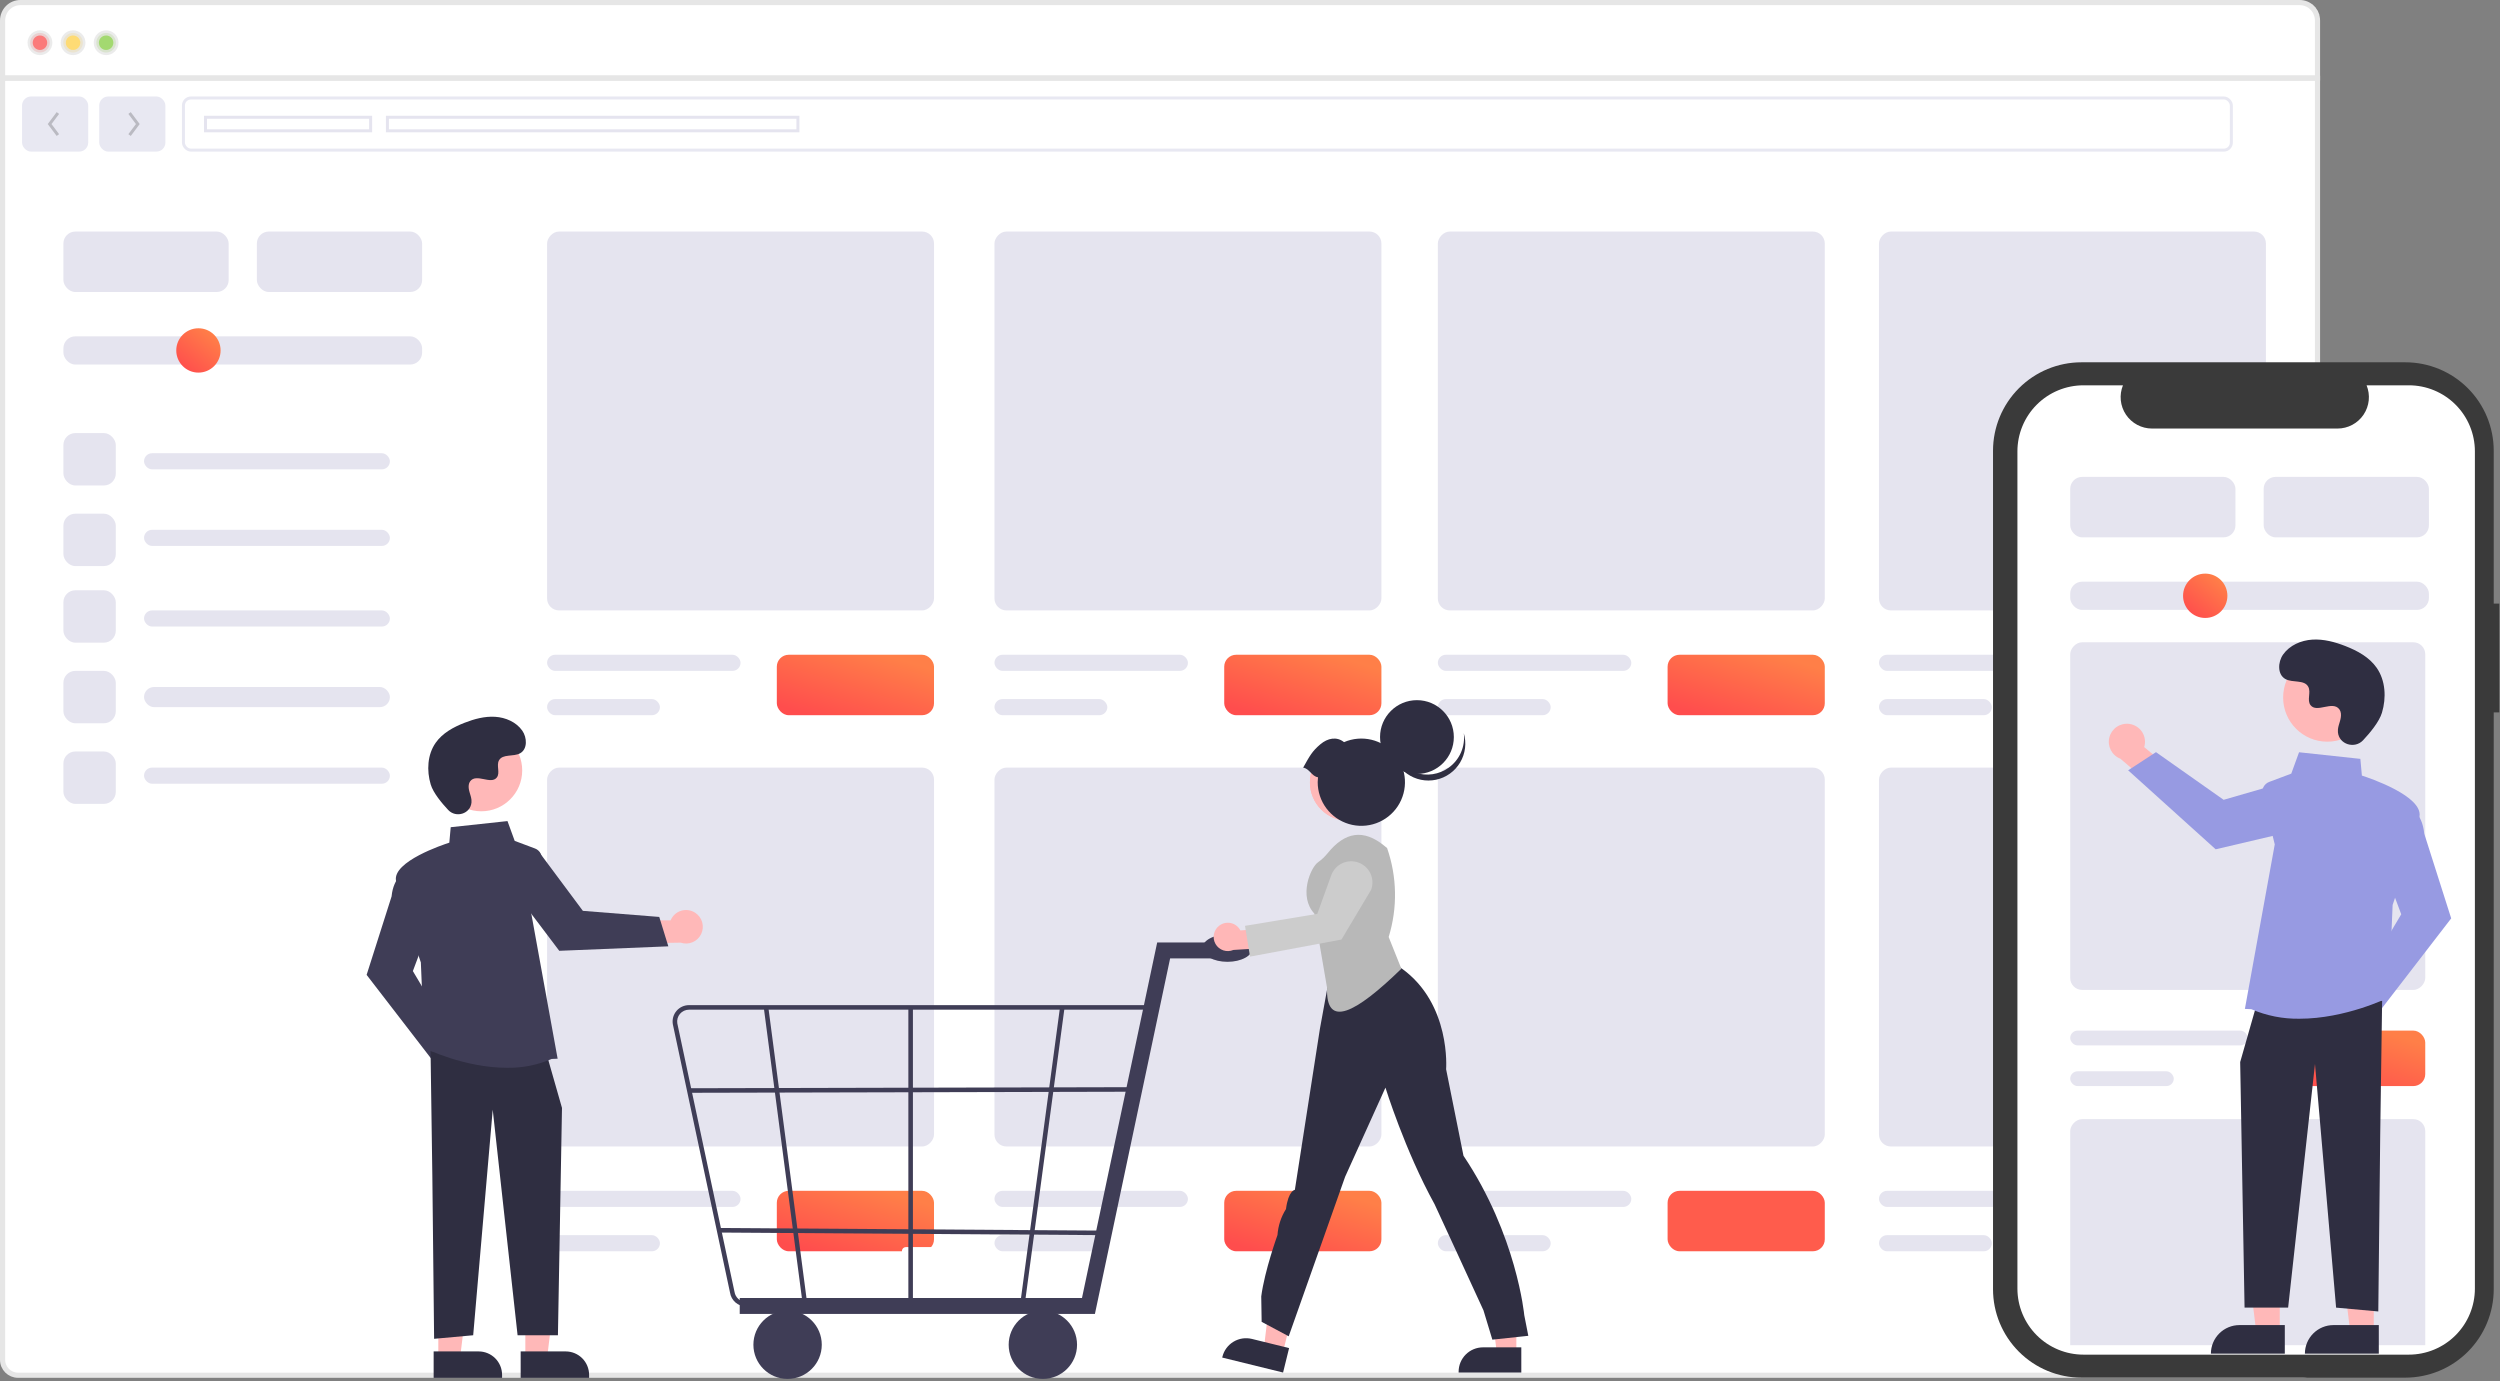 <svg width="485" height="268" viewBox="0 0 485 268" fill="none" xmlns="http://www.w3.org/2000/svg">
<rect x="0" y="0" width="485" height="268" fill="#808080" stroke="none"/>
<path d="M449.596 3.991V3.992V15.115H0.5L0.5 3.992L0.5 3.991C0.499 3.532 0.588 3.077 0.762 2.652C0.935 2.228 1.189 1.843 1.509 1.519C1.829 1.195 2.208 0.938 2.626 0.764C3.043 0.589 3.49 0.499 3.941 0.5H3.942L446.143 0.5L446.145 0.5C446.597 0.498 447.045 0.587 447.464 0.761C447.882 0.935 448.263 1.191 448.584 1.516L448.939 1.164L448.584 1.516C448.905 1.84 449.159 2.225 449.333 2.65L449.796 2.461L449.333 2.65C449.507 3.075 449.596 3.531 449.596 3.991Z" fill="white" stroke="#E6E6E6"/>
<path opacity="0.8" d="M9.659 8.288C9.659 9.341 8.806 10.195 7.753 10.195C6.7 10.195 5.846 9.341 5.846 8.288C5.846 7.235 6.7 6.382 7.753 6.382C8.806 6.382 9.659 7.235 9.659 8.288Z" fill="#FA5959" stroke="#E6E6E6"/>
<path opacity="0.8" d="M16.079 8.288C16.079 9.341 15.225 10.195 14.172 10.195C13.119 10.195 12.266 9.341 12.266 8.288C12.266 7.235 13.119 6.382 14.172 6.382C15.225 6.382 16.079 7.235 16.079 8.288Z" fill="#FED253" stroke="#E6E6E6"/>
<path opacity="0.8" d="M22.494 8.288C22.494 9.341 21.641 10.195 20.588 10.195C19.535 10.195 18.681 9.341 18.681 8.288C18.681 7.235 19.535 6.382 20.588 6.382C21.641 6.382 22.494 7.235 22.494 8.288Z" fill="#8CCF4D" stroke="#E6E6E6"/>
<path d="M0.5 15.196H449.596V263.802C449.596 265.455 448.256 266.795 446.603 266.795H3.493C1.84 266.795 0.5 265.455 0.5 263.802V15.196Z" fill="white" stroke="#E6E6E6"/>
<rect x="150.702" y="127.022" width="30.496" height="11.729" rx="2.317" fill="url(#paint0_linear_2920_45253)"/>
<rect x="237.499" y="127.022" width="30.496" height="11.729" rx="2.317" fill="url(#paint1_linear_2920_45253)"/>
<rect x="323.513" y="127.022" width="30.496" height="11.729" rx="2.317" fill="url(#paint2_linear_2920_45253)"/>
<rect x="409.093" y="127.022" width="30.496" height="11.729" rx="2.317" fill="url(#paint3_linear_2920_45253)"/>
<rect x="106.133" y="127.022" width="37.533" height="3.128" rx="1.564" fill="#E5E4EF"/>
<rect x="192.927" y="127.022" width="37.533" height="3.128" rx="1.564" fill="#E5E4EF"/>
<rect x="278.941" y="127.022" width="37.533" height="3.128" rx="1.564" fill="#E5E4EF"/>
<rect x="364.521" y="127.022" width="37.533" height="3.128" rx="1.564" fill="#E5E4EF"/>
<rect x="106.133" y="135.623" width="21.894" height="3.128" rx="1.564" fill="#E5E4EF"/>
<rect x="192.927" y="135.623" width="21.894" height="3.128" rx="1.564" fill="#E5E4EF"/>
<rect x="278.941" y="135.623" width="21.894" height="3.128" rx="1.564" fill="#E5E4EF"/>
<rect x="364.521" y="135.623" width="21.894" height="3.128" rx="1.564" fill="#E5E4EF"/>
<rect width="75.067" height="73.501" rx="2.317" transform="matrix(-1 0 0 1 181.201 44.92)" fill="#E5E4EF"/>
<rect width="75.067" height="73.501" rx="2.317" transform="matrix(-1 0 0 1 267.994 44.92)" fill="#E5E4EF"/>
<rect width="75.067" height="73.501" rx="2.317" transform="matrix(-1 0 0 1 354.008 44.92)" fill="#E5E4EF"/>
<rect width="75.067" height="73.501" rx="2.317" transform="matrix(-1 0 0 1 439.589 44.92)" fill="#E5E4EF"/>
<rect x="150.702" y="231.019" width="30.496" height="11.729" rx="2.317" fill="url(#paint4_linear_2920_45253)"/>
<rect x="237.499" y="231.019" width="30.496" height="11.729" rx="2.317" fill="url(#paint5_linear_2920_45253)"/>
<rect x="323.513" y="231.019" width="30.496" height="11.729" rx="2.317" fill="#FF5C4C"/>
<rect x="409.093" y="231.019" width="30.496" height="11.729" rx="2.317" fill="#FF5C4C"/>
<rect x="106.133" y="231.019" width="37.533" height="3.128" rx="1.564" fill="#E5E4EF"/>
<rect x="192.927" y="231.019" width="37.533" height="3.128" rx="1.564" fill="#E5E4EF"/>
<rect x="278.941" y="231.019" width="37.533" height="3.128" rx="1.564" fill="#E5E4EF"/>
<rect x="364.521" y="231.019" width="37.533" height="3.128" rx="1.564" fill="#E5E4EF"/>
<rect x="106.133" y="239.62" width="21.894" height="3.128" rx="1.564" fill="#E5E4EF"/>
<rect x="192.927" y="239.62" width="21.894" height="3.128" rx="1.564" fill="#E5E4EF"/>
<rect x="278.941" y="239.62" width="21.894" height="3.128" rx="1.564" fill="#E5E4EF"/>
<rect x="364.521" y="239.62" width="21.894" height="3.128" rx="1.564" fill="#E5E4EF"/>
<rect width="75.067" height="73.501" rx="2.317" transform="matrix(-1 0 0 1 181.201 148.916)" fill="#E5E4EF"/>
<rect width="75.067" height="73.501" rx="2.317" transform="matrix(-1 0 0 1 267.994 148.916)" fill="#E5E4EF"/>
<rect width="75.067" height="73.501" rx="2.317" transform="matrix(-1 0 0 1 354.008 148.916)" fill="#E5E4EF"/>
<rect width="75.067" height="73.501" rx="2.317" transform="matrix(-1 0 0 1 439.589 148.916)" fill="#E5E4EF"/>
<rect x="12.3" y="84.017" width="10.165" height="10.165" rx="2.317" fill="#E5E4EF"/>
<rect x="12.3" y="99.654" width="10.165" height="10.165" rx="2.317" fill="#E5E4EF"/>
<rect x="12.3" y="114.512" width="10.165" height="10.165" rx="2.317" fill="#E5E4EF"/>
<rect x="12.3" y="130.149" width="10.165" height="10.165" rx="2.317" fill="#E5E4EF"/>
<rect x="12.3" y="145.788" width="10.165" height="10.165" rx="2.317" fill="#E5E4EF"/>
<rect x="27.941" y="87.926" width="47.699" height="3.128" rx="1.564" fill="#E5E4EF"/>
<rect x="27.941" y="102.783" width="47.699" height="3.128" rx="1.564" fill="#E5E4EF"/>
<rect x="27.941" y="118.421" width="47.699" height="3.128" rx="1.564" fill="#E5E4EF"/>
<rect x="27.941" y="133.277" width="47.699" height="3.91" rx="1.955" fill="#E5E4EF"/>
<rect x="27.941" y="148.916" width="47.699" height="3.128" rx="1.564" fill="#E5E4EF"/>
<rect x="12.3" y="65.25" width="69.593" height="5.473" rx="2.317" fill="#E5E4EF"/>
<rect x="12.3" y="44.921" width="32.06" height="11.729" rx="2.317" fill="#E5E4EF"/>
<rect x="49.832" y="44.92" width="32.06" height="11.729" rx="2.317" fill="#E5E4EF"/>
<path d="M38.495 72.287C40.871 72.287 42.796 70.361 42.796 67.986C42.796 65.611 40.871 63.685 38.495 63.685C36.12 63.685 34.195 65.611 34.195 67.986C34.195 70.361 36.12 72.287 38.495 72.287Z" fill="url(#paint6_linear_2920_45253)"/>
<rect x="4.277" y="18.718" width="12.835" height="10.695" rx="1.747" fill="#E8E8F2"/>
<rect x="19.25" y="18.718" width="12.835" height="10.695" rx="1.747" fill="#E8E8F2"/>
<rect x="35.587" y="19.009" width="397.295" height="10.113" rx="1.455" stroke="#E8E8F2" stroke-width="0.582"/>
<path d="M11.231 26.203L9.627 24.064L11.231 21.925" stroke="black" stroke-opacity="0.2" stroke-width="0.582"/>
<path d="M25.134 26.203L26.739 24.064L25.134 21.925" stroke="black" stroke-opacity="0.2" stroke-width="0.582"/>
<rect x="39.864" y="22.751" width="32.039" height="2.626" stroke="#E5E4EF" stroke-width="0.582"/>
<rect x="75.161" y="22.751" width="79.635" height="2.626" stroke="#E5E4EF" stroke-width="0.582"/>
<path d="M175.747 241.937H183.312C183.424 241.937 183.535 241.961 183.637 242.007C183.738 242.054 183.829 242.122 183.902 242.207C183.975 242.292 184.028 242.392 184.059 242.5C184.09 242.608 184.097 242.721 184.08 242.831L182.937 250.262H176.372L174.983 242.856C174.962 242.744 174.966 242.629 174.995 242.518C175.023 242.408 175.076 242.305 175.149 242.217C175.222 242.129 175.313 242.059 175.416 242.01C175.52 241.962 175.632 241.937 175.747 241.937Z" fill="white"/>
<path d="M143.506 254.907H212.413L227.004 185.93H239.457V182.835H224.495L209.904 251.812H143.506V254.907Z" fill="#3F3D56"/>
<path d="M202.315 267.509C198.652 267.509 195.682 264.54 195.682 260.877C195.682 257.214 198.652 254.244 202.315 254.244C205.978 254.244 208.947 257.214 208.947 260.877C208.947 264.54 205.978 267.509 202.315 267.509Z" fill="#3F3D56"/>
<path d="M152.791 267.509C149.128 267.509 146.159 264.54 146.159 260.877C146.159 257.214 149.128 254.244 152.791 254.244C156.454 254.244 159.424 257.214 159.424 260.877C159.424 264.54 156.454 267.509 152.791 267.509Z" fill="#3F3D56"/>
<path d="M144.763 253.45H211.805L223.634 194.995H133.662C133.203 194.995 132.75 195.095 132.333 195.287C131.916 195.479 131.545 195.759 131.247 196.108C130.948 196.457 130.729 196.866 130.604 197.308C130.479 197.75 130.451 198.213 130.522 198.667L141.623 250.765C141.738 251.515 142.118 252.198 142.694 252.691C143.271 253.184 144.005 253.453 144.763 253.45ZM211.077 252.566H144.763C144.216 252.568 143.686 252.374 143.27 252.018C142.854 251.662 142.58 251.169 142.497 250.628L131.396 198.529C131.345 198.202 131.365 197.867 131.455 197.549C131.545 197.23 131.703 196.934 131.919 196.682C132.134 196.431 132.402 196.228 132.702 196.09C133.003 195.951 133.331 195.879 133.662 195.879H222.56L211.077 252.566Z" fill="#3F3D56"/>
<path d="M198.771 253.261L206.518 195.507L205.646 195.363L197.899 253.117L198.771 253.261Z" fill="#3F3D56"/>
<path d="M155.698 252.819L156.571 252.677L149.051 195.365L148.178 195.507L155.698 252.819Z" fill="#3F3D56"/>
<path d="M176.222 195.437H177.106V253.19H176.222V195.437Z" fill="#3F3D56"/>
<path d="M219.117 210.911L219.12 211.796L133.517 212.003L133.515 211.118L219.117 210.911Z" fill="#3F3D56"/>
<path d="M139.557 238.23L214.76 238.744L214.754 239.629L139.55 239.115L139.557 238.23Z" fill="#3F3D56"/>
<path d="M238.131 186.593C235.445 186.593 233.267 185.405 233.267 183.94C233.267 182.475 235.445 181.287 238.131 181.287C240.817 181.287 242.995 182.475 242.995 183.94C242.995 185.405 240.817 186.593 238.131 186.593Z" fill="#3F3D56"/>
<path d="M294.172 262.616H290.401L288.606 248.068H294.173L294.172 262.616Z" fill="#FFB7B7"/>
<path d="M295.134 261.385L287.706 261.385H287.706C286.45 261.385 285.246 261.884 284.359 262.771C283.471 263.659 282.972 264.863 282.972 266.118V266.272L295.134 266.273L295.134 261.385Z" fill="#2F2E41"/>
<path d="M248.855 262.493L245.192 261.592L246.926 247.036L252.332 248.366L248.855 262.493Z" fill="#FFB7B7"/>
<path d="M250.085 261.527L242.873 259.751L242.872 259.751C241.653 259.451 240.365 259.648 239.291 260.298C238.217 260.948 237.445 261.998 237.145 263.217L237.108 263.366L248.917 266.272L250.085 261.527Z" fill="#2F2E41"/>
<path d="M296.491 259.147L295.707 255.139C295.707 255.139 294.265 239.66 283.914 224.212L280.545 207.431C280.545 207.431 281.545 194.729 271.888 187.854L268.91 185.803L258.471 186.401L256.06 199.6L251.203 230.832C251.203 230.832 249.949 230.949 249.479 234.561C248.523 236.077 247.958 237.807 247.833 239.595C247.833 239.595 245.347 246.453 244.681 251.503L244.76 256.444L250.009 259.241L260.951 228.298L268.777 210.999C268.777 210.999 272.543 223.187 278.313 233.628C278.313 233.628 286.215 250.732 287.793 254.206L289.517 259.893L296.491 259.147Z" fill="#2F2E41"/>
<path d="M261.587 159.243C257.467 159.243 254.126 155.902 254.126 151.782C254.126 147.661 257.467 144.32 261.587 144.32C265.708 144.32 269.049 147.661 269.049 151.782C269.049 155.902 265.708 159.243 261.587 159.243Z" fill="#FFB7B7"/>
<path d="M261.587 159.243C257.467 159.243 254.126 155.902 254.126 151.782C254.126 147.661 257.467 144.32 261.587 144.32C265.708 144.32 269.049 147.661 269.049 151.782C269.049 155.902 265.708 159.243 261.587 159.243Z" fill="#FFB8B8"/>
<path d="M271.865 187.934L269.402 181.781C271.142 176.145 271.036 170.099 269.098 164.528L268.626 164.14C264.521 160.759 260.918 161.374 257.574 165.51C257.036 166.182 256.406 166.776 255.703 167.274C254.228 168.309 251.889 173.93 254.978 177.225L257.449 191.641C257.189 199.6 262.965 196.603 271.865 187.934Z" fill="#B8B8B8"/>
<path d="M236.55 179.565C236.868 179.324 237.236 179.156 237.626 179.072C238.017 178.989 238.421 178.992 238.81 179.081C239.2 179.171 239.564 179.345 239.879 179.59C240.194 179.836 240.451 180.148 240.632 180.504L246.856 180.019L248.073 183.73L239.274 184.291C238.656 184.555 237.962 184.584 237.324 184.372C236.686 184.159 236.149 183.72 235.813 183.137C235.477 182.555 235.367 181.87 235.503 181.211C235.638 180.553 236.011 179.967 236.55 179.565H236.55Z" fill="#FFB7B7"/>
<path d="M242.507 185.584L260.241 182.273L266.009 172.602C266.38 171.575 266.327 170.442 265.862 169.453C265.398 168.464 264.56 167.701 263.532 167.33C262.504 166.96 261.372 167.012 260.383 167.477C259.394 167.941 258.631 168.78 258.26 169.807L255.554 177.289L241.529 179.61L242.507 185.584Z" fill="#CCCCCC"/>
<path d="M274.887 150.147C270.933 150.147 267.728 146.943 267.728 142.989C267.728 139.036 270.933 135.831 274.887 135.831C278.84 135.831 282.045 139.036 282.045 142.989C282.045 146.943 278.84 150.147 274.887 150.147Z" fill="#2F2E41"/>
<path d="M281.062 148.917C280.136 149.586 279.062 150.024 277.932 150.194C276.801 150.364 275.647 150.26 274.564 149.892C273.482 149.524 272.504 148.903 271.711 148.079C270.918 147.255 270.334 146.254 270.008 145.158C270.132 146.14 270.457 147.086 270.965 147.935C271.472 148.785 272.15 149.52 272.956 150.094C273.762 150.669 274.678 151.07 275.646 151.272C276.615 151.475 277.615 151.474 278.584 151.27C279.552 151.067 280.468 150.665 281.273 150.089C282.078 149.514 282.755 148.778 283.261 147.928C283.768 147.078 284.092 146.132 284.215 145.15C284.337 144.168 284.254 143.171 283.972 142.223C284.132 143.497 283.947 144.791 283.435 145.969C282.923 147.146 282.103 148.165 281.062 148.917Z" fill="#2F2E41"/>
<path d="M252.811 148.924C254.061 146.687 254.539 145.752 256.15 144.392C257.575 143.189 259.328 142.836 260.741 143.976C262.414 143.253 264.274 143.089 266.047 143.508C267.82 143.928 269.41 144.908 270.582 146.303C271.754 147.698 272.444 149.433 272.55 151.252C272.657 153.07 272.174 154.875 271.173 156.397C270.173 157.919 268.708 159.078 266.996 159.702C265.284 160.325 263.417 160.379 261.672 159.857C259.927 159.335 258.396 158.264 257.308 156.802C256.221 155.341 255.633 153.568 255.633 151.746C255.635 151.426 255.654 151.107 255.691 150.789C254.462 150.617 254.04 149.097 252.811 148.924Z" fill="#2F2E41"/>
<path d="M484.867 117.094H483.784V87.445C483.784 82.894 481.976 78.529 478.758 75.311C475.54 72.093 471.175 70.285 466.624 70.285H403.806C399.255 70.285 394.89 72.093 391.672 75.311C388.454 78.529 386.646 82.894 386.646 87.445V250.104C386.646 254.655 388.454 259.02 391.672 262.238C394.89 265.456 399.255 267.264 403.806 267.264H466.624C471.175 267.264 475.54 265.456 478.758 262.238C481.976 259.02 483.784 254.655 483.784 250.104V138.199H484.867L484.867 117.094Z" fill="#3A3A3A"/>
<path d="M467.316 74.749H459.116C459.493 75.674 459.637 76.677 459.536 77.67C459.434 78.663 459.089 79.617 458.532 80.445C457.975 81.274 457.223 81.953 456.342 82.423C455.461 82.892 454.477 83.138 453.479 83.138H417.491C416.493 83.138 415.51 82.892 414.629 82.423C413.747 81.953 412.995 81.274 412.438 80.445C411.881 79.617 411.537 78.664 411.435 77.671C411.333 76.677 411.477 75.674 411.854 74.75H404.194C400.795 74.75 397.536 76.1 395.132 78.503C392.729 80.907 391.379 84.166 391.379 87.565V249.985C391.379 253.383 392.729 256.643 395.132 259.046C397.536 261.45 400.795 262.8 404.194 262.8H467.314C470.712 262.8 473.972 261.45 476.375 259.046C478.779 256.643 480.129 253.383 480.129 249.985V249.985V87.564C480.129 84.165 478.779 80.906 476.375 78.502C473.972 76.099 470.712 74.749 467.314 74.749H467.316L467.316 74.749Z" fill="white"/>
<rect x="401.619" y="112.846" width="69.593" height="5.473" rx="2.317" fill="#E5E4EF"/>
<rect x="401.619" y="92.517" width="32.06" height="11.729" rx="2.317" fill="#E5E4EF"/>
<rect x="439.151" y="92.516" width="32.06" height="11.729" rx="2.317" fill="#E5E4EF"/>
<path d="M427.814 119.882C430.19 119.882 432.115 117.957 432.115 115.582C432.115 113.207 430.19 111.281 427.814 111.281C425.439 111.281 423.514 113.207 423.514 115.582C423.514 117.957 425.439 119.882 427.814 119.882Z" fill="url(#paint7_linear_2920_45253)"/>
<rect x="442.517" y="199.938" width="27.982" height="10.762" rx="2.317" fill="url(#paint8_linear_2920_45253)"/>
<rect x="401.619" y="199.938" width="34.44" height="2.87" rx="1.435" fill="#E5E4EF"/>
<rect x="401.619" y="207.829" width="20.09" height="2.87" rx="1.435" fill="#E5E4EF"/>
<rect width="68.88" height="67.443" rx="2.317" transform="matrix(-1 0 0 1 470.5 124.602)" fill="#E5E4EF"/>
<g clip-path="url(#clip0_2920_45253)">
<rect width="68.88" height="67.443" rx="2.317" transform="matrix(-1 0 0 1 470.5 217.116)" fill="#E5E4EF"/>
</g>
<path d="M457.637 191.169L465.842 177.369L462.499 168.455L467.052 156.313L467.22 156.386C467.33 156.433 469.917 157.587 470.301 161.721L475.533 178.165L461.569 196.28L457.637 191.169Z" fill="#979AE2"/>
<path d="M413.075 140.437C413.581 140.501 414.068 140.675 414.499 140.946C414.931 141.218 415.298 141.581 415.575 142.01C415.851 142.439 416.03 142.923 416.099 143.428C416.168 143.934 416.125 144.448 415.974 144.936L422.101 150.039L419.908 154.519L411.356 147.19C410.554 146.882 409.893 146.29 409.499 145.527C409.105 144.764 409.004 143.882 409.216 143.05C409.428 142.218 409.938 141.492 410.649 141.01C411.36 140.529 412.224 140.325 413.075 140.437Z" fill="#FFB8B8"/>
<path d="M418.26 145.917L431.385 155.164L440.531 152.521L452.284 157.999L452.2 158.161C452.144 158.267 450.793 160.757 446.642 160.819L429.842 164.764L412.86 149.442L418.26 145.917Z" fill="#979AE2"/>
<path d="M442.274 258.371H437.711L435.541 240.772L442.275 240.773L442.274 258.371Z" fill="#FFB8B8"/>
<path d="M434.454 257.067H443.254V262.608H428.914C428.914 261.88 429.057 261.16 429.336 260.487C429.614 259.815 430.022 259.205 430.537 258.69C431.051 258.176 431.662 257.768 432.334 257.489C433.006 257.211 433.727 257.067 434.454 257.067Z" fill="#2F2E41"/>
<path d="M460.509 258.371H455.946L453.776 240.772L460.51 240.773L460.509 258.371Z" fill="#FFB8B8"/>
<path d="M452.689 257.067H461.489V262.608H447.149C447.149 261.88 447.292 261.16 447.571 260.487C447.849 259.815 448.257 259.205 448.772 258.69C449.286 258.176 449.897 257.768 450.569 257.489C451.241 257.211 451.962 257.067 452.689 257.067Z" fill="#2F2E41"/>
<path d="M462.134 194.135L461.762 220.186L461.39 254.424L453.202 253.68L449.108 206.416L443.898 253.68H435.445L434.594 206.043L437.571 195.623L462.134 194.135Z" fill="#2F2E41"/>
<path d="M436.756 195.782L435.509 195.728L441.302 163.812L438.93 154.166C438.807 153.664 438.872 153.134 439.113 152.677C439.354 152.22 439.755 151.867 440.239 151.686L444.507 150.085L446.015 145.938L457.912 147.22L458.205 150.461C459.494 150.875 470.11 154.41 469.378 158.439C468.655 162.415 464.386 174.925 464.169 175.559L463.422 193.5L463.33 193.546C463.219 193.602 455.019 197.634 446.11 197.633C442.896 197.687 439.707 197.056 436.756 195.782Z" fill="#979AE2"/>
<path d="M451.495 143.887C456.226 143.887 460.061 140.052 460.061 135.321C460.061 130.59 456.226 126.755 451.495 126.755C446.764 126.755 442.929 130.59 442.929 135.321C442.929 140.052 446.764 143.887 451.495 143.887Z" fill="#FFB8B8"/>
<path d="M458.433 143.612C456.801 145.351 453.769 144.418 453.556 142.042C453.539 141.858 453.541 141.672 453.56 141.488C453.67 140.436 454.277 139.48 454.132 138.369C454.099 138.093 453.996 137.829 453.833 137.604C452.532 135.862 449.478 138.383 448.25 136.806C447.497 135.839 448.382 134.316 447.805 133.236C447.042 131.809 444.784 132.513 443.368 131.732C441.792 130.863 441.886 128.445 442.923 126.975C444.188 125.181 446.406 124.224 448.597 124.086C450.787 123.949 452.962 124.541 455.007 125.337C457.33 126.243 459.634 127.494 461.064 129.537C462.803 132.021 462.97 135.361 462.1 138.266C461.571 140.034 459.766 142.192 458.433 143.612Z" fill="#2F2E41"/>
<path d="M92.378 206.345C92.356 205.873 92.23 205.412 92.01 204.994C91.79 204.576 91.481 204.211 91.105 203.925C90.729 203.639 90.295 203.44 89.833 203.34C89.372 203.24 88.894 203.243 88.433 203.347L84.161 197.326L79.868 199.03L86.021 207.449C86.249 208.211 86.748 208.863 87.424 209.281C88.1 209.7 88.906 209.856 89.69 209.72C90.473 209.584 91.18 209.165 91.675 208.543C92.171 207.921 92.421 207.139 92.378 206.345H92.378Z" fill="#FFB8B8"/>
<path d="M84.052 205.898L71.124 189.126L75.968 173.902C76.323 170.075 78.718 169.006 78.82 168.962L78.976 168.896L83.191 180.136L80.096 188.39L87.693 201.166L84.052 205.898Z" fill="#3F3D56"/>
<path d="M134.83 177.049C134.431 176.795 133.983 176.631 133.514 176.569C133.046 176.507 132.57 176.549 132.119 176.691C131.669 176.833 131.255 177.072 130.907 177.391C130.559 177.71 130.285 178.102 130.104 178.538L122.721 178.548L121.633 183.036L132.059 182.876C132.813 183.13 133.633 183.1 134.365 182.789C135.098 182.479 135.691 181.911 136.032 181.193C136.374 180.475 136.44 179.656 136.218 178.893C135.997 178.129 135.502 177.473 134.83 177.049L134.83 177.049Z" fill="#FFB8B8"/>
<path d="M129.656 183.589L108.497 184.456L98.867 171.708C95.948 169.207 96.458 166.635 96.482 166.527L96.517 166.361L104.547 165.244L113.078 176.706L127.895 177.884L129.656 183.589Z" fill="#3F3D56"/>
<path d="M101.915 263.382H106.139L108.148 247.089L101.914 247.089L101.915 263.382Z" fill="#FFB8B8"/>
<path d="M114.286 267.304L101.01 267.304L101.009 262.175L109.738 262.175C110.944 262.175 112.101 262.654 112.954 263.506C113.806 264.359 114.286 265.516 114.286 266.722L114.286 267.304Z" fill="#2F2E41"/>
<path d="M85.033 263.382H89.257L91.266 247.089L85.032 247.089L85.033 263.382Z" fill="#FFB8B8"/>
<path d="M97.403 267.305L84.127 267.305L84.127 262.176L92.856 262.176C93.453 262.176 94.044 262.293 94.596 262.522C95.148 262.75 95.649 263.085 96.071 263.507C96.493 263.93 96.829 264.431 97.057 264.982C97.286 265.534 97.403 266.125 97.403 266.723L97.403 267.305Z" fill="#2F2E41"/>
<path d="M83.528 203.911L83.873 228.03L84.217 259.729L91.798 259.039L95.588 215.281L100.412 259.039H108.238L109.026 214.937L106.269 205.289L83.528 203.911Z" fill="#2F2E41"/>
<path d="M98.365 207.15C90.117 207.151 82.525 203.418 82.423 203.367L82.338 203.324L81.645 186.714C81.445 186.127 77.492 174.545 76.823 170.863C76.145 167.133 85.974 163.86 87.168 163.477L87.438 160.477L98.453 159.29L99.849 163.129L103.801 164.611C104.249 164.779 104.619 165.106 104.843 165.529C105.066 165.952 105.126 166.442 105.012 166.907L102.816 175.838L108.18 205.387L107.025 205.437C104.293 206.616 101.341 207.2 98.365 207.15Z" fill="#3F3D56"/>
<path d="M93.378 157.39C97.758 157.39 101.309 153.84 101.309 149.46C101.309 145.08 97.758 141.529 93.378 141.529C88.998 141.529 85.448 145.08 85.448 149.46C85.448 153.84 88.998 157.39 93.378 157.39Z" fill="#FFB8B8"/>
<path d="M86.953 157.136C88.465 158.746 91.271 157.882 91.468 155.682C91.484 155.512 91.483 155.34 91.465 155.169C91.363 154.195 90.8 153.311 90.935 152.282C90.966 152.026 91.061 151.782 91.212 151.573C92.417 149.96 95.244 152.294 96.381 150.834C97.078 149.939 96.258 148.53 96.793 147.529C97.499 146.209 99.59 146.86 100.901 146.137C102.36 145.332 102.273 143.094 101.312 141.733C100.141 140.072 98.088 139.186 96.06 139.059C94.032 138.931 92.018 139.479 90.125 140.217C87.974 141.055 85.841 142.214 84.517 144.105C82.908 146.405 82.753 149.497 83.558 152.187C84.047 153.823 85.719 155.821 86.953 157.136Z" fill="#2F2E41"/>
<defs>
<linearGradient id="paint0_linear_2920_45253" x1="156.541" y1="138.593" x2="161.114" y2="123.797" gradientUnits="userSpaceOnUse">
<stop stop-color="#FF4D4D"/>
<stop offset="1" stop-color="#FF7F48"/>
</linearGradient>
<linearGradient id="paint1_linear_2920_45253" x1="243.338" y1="138.593" x2="247.91" y2="123.797" gradientUnits="userSpaceOnUse">
<stop stop-color="#FF4D4D"/>
<stop offset="1" stop-color="#FF7F48"/>
</linearGradient>
<linearGradient id="paint2_linear_2920_45253" x1="329.352" y1="138.593" x2="333.925" y2="123.797" gradientUnits="userSpaceOnUse">
<stop stop-color="#FF4D4D"/>
<stop offset="1" stop-color="#FF7F48"/>
</linearGradient>
<linearGradient id="paint3_linear_2920_45253" x1="414.933" y1="138.593" x2="419.505" y2="123.797" gradientUnits="userSpaceOnUse">
<stop stop-color="#FF4D4D"/>
<stop offset="1" stop-color="#FF7F48"/>
</linearGradient>
<linearGradient id="paint4_linear_2920_45253" x1="156.541" y1="242.589" x2="161.113" y2="227.793" gradientUnits="userSpaceOnUse">
<stop stop-color="#FF4D4D"/>
<stop offset="1" stop-color="#FF7F48"/>
</linearGradient>
<linearGradient id="paint5_linear_2920_45253" x1="243.338" y1="242.589" x2="247.91" y2="227.793" gradientUnits="userSpaceOnUse">
<stop stop-color="#FF4D4D"/>
<stop offset="1" stop-color="#FF7F48"/>
</linearGradient>
<linearGradient id="paint6_linear_2920_45253" x1="35.842" y1="72.17" x2="41.645" y2="64.947" gradientUnits="userSpaceOnUse">
<stop stop-color="#FF4D4D"/>
<stop offset="1" stop-color="#FF7F48"/>
</linearGradient>
<linearGradient id="paint7_linear_2920_45253" x1="425.161" y1="119.766" x2="430.964" y2="112.543" gradientUnits="userSpaceOnUse">
<stop stop-color="#FF4D4D"/>
<stop offset="1" stop-color="#FF7F48"/>
</linearGradient>
<linearGradient id="paint8_linear_2920_45253" x1="447.875" y1="210.554" x2="452.07" y2="196.978" gradientUnits="userSpaceOnUse">
<stop stop-color="#FF4D4D"/>
<stop offset="1" stop-color="#FF7F48"/>
</linearGradient>
<clipPath id="clip0_2920_45253">
<rect width="68.987" height="43.851" fill="white" transform="translate(401.619 217.116)"/>
</clipPath>
</defs>
</svg>
